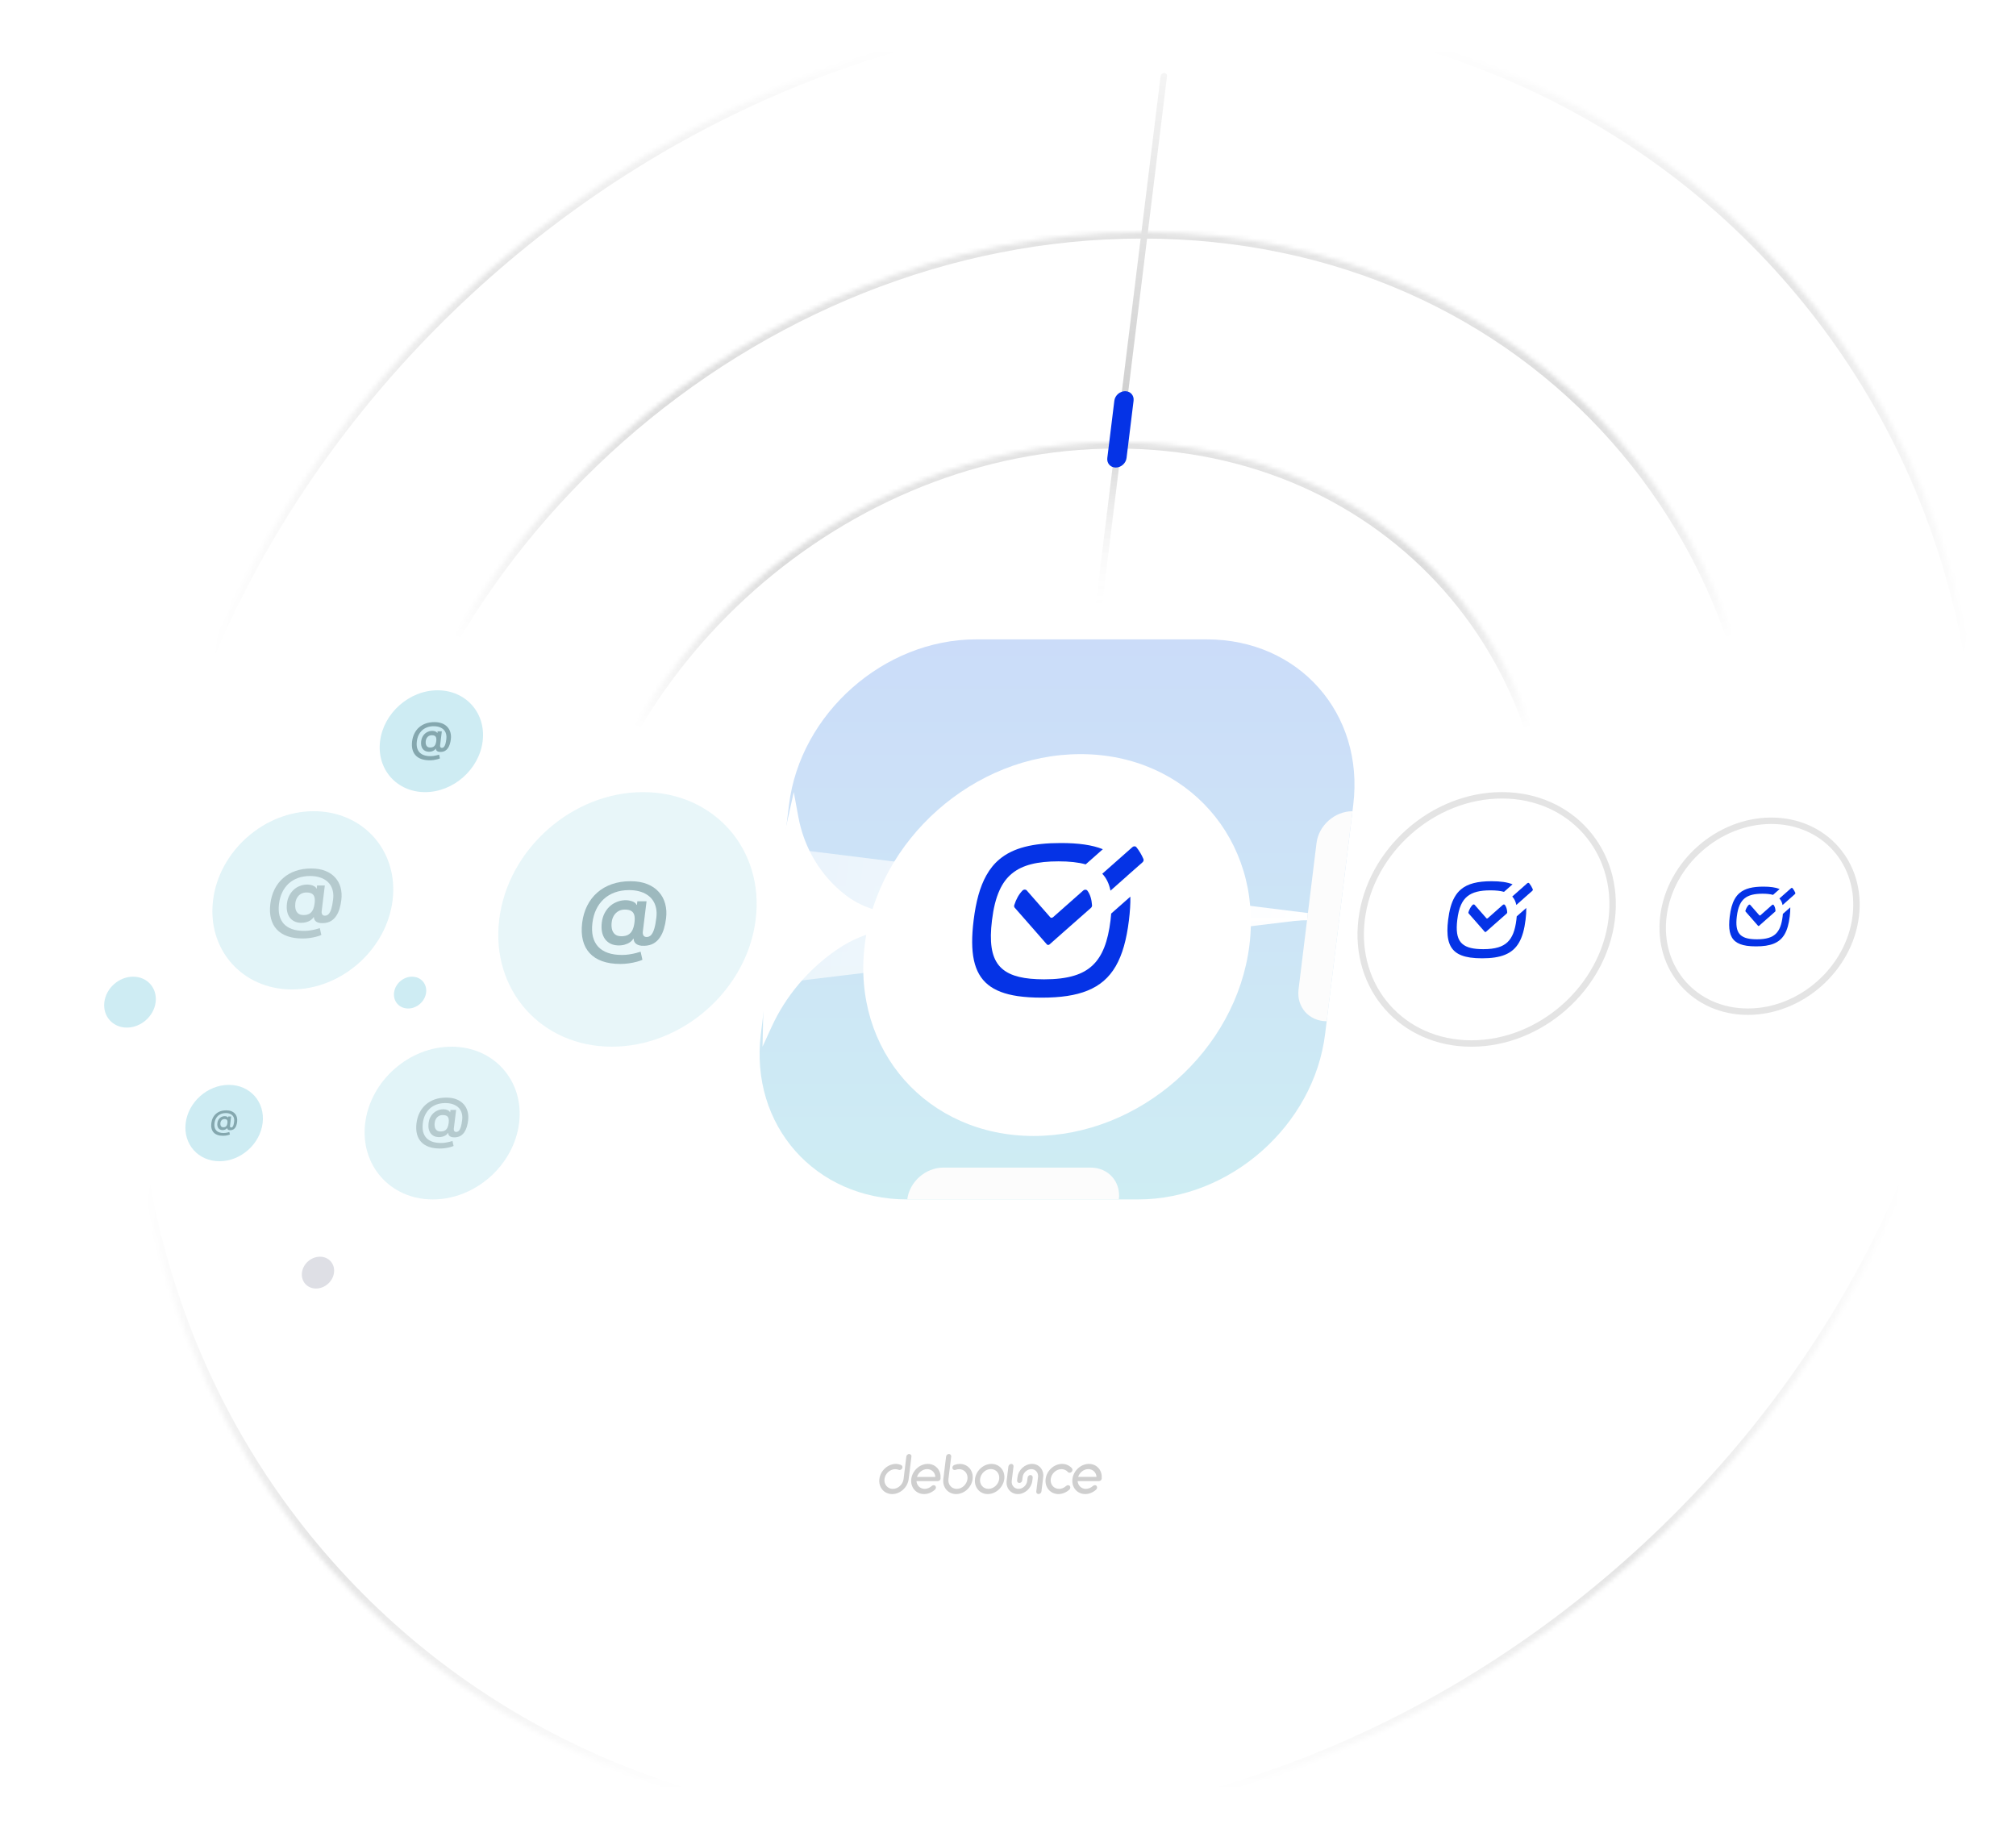 <svg width="460" height="420" viewBox="0 0 460 420" fill="none" xmlns="http://www.w3.org/2000/svg">
<g clip-path="url(#clip0_804_87)">
<g filter="url(#filter0_d_804_87)">
<path d="M402.134 209.786C391.302 298.006 310.467 369.522 221.585 369.522C132.702 369.522 69.43 298.006 80.262 209.786C91.094 121.566 171.928 50.05 260.811 50.05C349.693 50.05 412.966 121.566 402.134 209.786Z" fill="url(#paint0_linear_804_87)"/>
<mask id="mask0_804_87" style="mask-type:luminance" maskUnits="userSpaceOnUse" x="79" y="50" width="325" height="320">
<path d="M402.134 209.786C391.302 298.006 310.467 369.522 221.585 369.522C132.702 369.522 69.43 298.006 80.262 209.786C91.094 121.566 171.928 50.05 260.811 50.05C349.693 50.05 412.966 121.566 402.134 209.786Z" fill="white"/>
</mask>
<g mask="url(#mask0_804_87)">
<g clip-path="url(#paint1_diamond_804_87_clip_path)" data-figma-skip-parse="true"><g transform="matrix(0.012 -0.095 0.335 -1.72136e-09 255.997 89.258)"><rect x="0" y="0" width="2972.35" height="551.445" fill="url(#paint1_diamond_804_87)" opacity="0.2" shape-rendering="crispEdges"/><rect x="0" y="0" width="2972.35" height="551.445" transform="scale(1 -1)" fill="url(#paint1_diamond_804_87)" opacity="0.2" shape-rendering="crispEdges"/><rect x="0" y="0" width="2972.35" height="551.445" transform="scale(-1 1)" fill="url(#paint1_diamond_804_87)" opacity="0.2" shape-rendering="crispEdges"/><rect x="0" y="0" width="2972.35" height="551.445" transform="scale(-1)" fill="url(#paint1_diamond_804_87)" opacity="0.2" shape-rendering="crispEdges"/></g></g><path d="M400.671 209.786C389.937 297.204 309.837 368.07 221.763 368.07L221.406 370.975C311.097 370.975 392.666 298.808 403.597 209.786H400.671ZM221.763 368.07C133.688 368.07 70.991 297.204 81.725 209.786H78.799C67.868 298.808 131.716 370.975 221.406 370.975L221.763 368.07ZM81.725 209.786C92.458 122.368 172.558 51.502 260.633 51.502L260.989 48.598C171.299 48.598 89.729 120.764 78.799 209.786H81.725ZM260.633 51.502C348.707 51.502 411.404 122.368 400.671 209.786H403.597C414.527 120.764 350.68 48.598 260.989 48.598L260.633 51.502Z" data-figma-gradient-fill="{&#34;type&#34;:&#34;GRADIENT_DIAMOND&#34;,&#34;stops&#34;:[{&#34;color&#34;:{&#34;r&#34;:0.0,&#34;g&#34;:0.0,&#34;b&#34;:0.0,&#34;a&#34;:1.0},&#34;position&#34;:0.0},{&#34;color&#34;:{&#34;r&#34;:0.0,&#34;g&#34;:0.0,&#34;b&#34;:0.0,&#34;a&#34;:0.0},&#34;position&#34;:1.0}],&#34;stopsVar&#34;:[{&#34;color&#34;:{&#34;r&#34;:0.0,&#34;g&#34;:0.0,&#34;b&#34;:0.0,&#34;a&#34;:1.0},&#34;position&#34;:0.0},{&#34;color&#34;:{&#34;r&#34;:0.0,&#34;g&#34;:0.0,&#34;b&#34;:0.0,&#34;a&#34;:0.0},&#34;position&#34;:1.0}],&#34;transform&#34;:{&#34;m00&#34;:23.357486724853516,&#34;m01&#34;:669.26580810546875,&#34;m02&#34;:-90.31506347656250,&#34;m10&#34;:-190.23146057128906,&#34;m11&#34;:-3.4427287118887762e-06,&#34;m12&#34;:184.37368774414062},&#34;opacity&#34;:0.20000000298023224,&#34;blendMode&#34;:&#34;NORMAL&#34;,&#34;visible&#34;:true}"/>
</g>
</g>
<g filter="url(#filter1_d_804_87)">
<path d="M353.855 209.786C346.272 271.54 289.688 321.602 227.47 321.602C165.252 321.602 120.962 271.54 128.544 209.786C136.127 148.032 192.711 97.971 254.929 97.971C317.146 97.971 361.437 148.032 353.855 209.786Z" fill="url(#paint2_linear_804_87)"/>
<mask id="mask1_804_87" style="mask-type:luminance" maskUnits="userSpaceOnUse" x="127" y="97" width="228" height="225">
<path d="M353.855 209.786C346.272 271.54 289.688 321.602 227.47 321.602C165.252 321.602 120.962 271.54 128.544 209.786C136.127 148.032 192.711 97.971 254.929 97.971C317.146 97.971 361.437 148.032 353.855 209.786Z" fill="white"/>
</mask>
<g mask="url(#mask1_804_87)">
<g clip-path="url(#paint3_diamond_804_87_clip_path)" data-figma-skip-parse="true"><g transform="matrix(0.008 -0.067 0.234 -1.20495e-09 251.559 125.416)"><rect x="0" y="0" width="2983.4" height="555" fill="url(#paint3_diamond_804_87)" opacity="0.2" shape-rendering="crispEdges"/><rect x="0" y="0" width="2983.4" height="555" transform="scale(1 -1)" fill="url(#paint3_diamond_804_87)" opacity="0.2" shape-rendering="crispEdges"/><rect x="0" y="0" width="2983.4" height="555" transform="scale(-1 1)" fill="url(#paint3_diamond_804_87)" opacity="0.2" shape-rendering="crispEdges"/><rect x="0" y="0" width="2983.4" height="555" transform="scale(-1)" fill="url(#paint3_diamond_804_87)" opacity="0.2" shape-rendering="crispEdges"/></g></g><path d="M352.391 209.786C344.907 270.738 289.058 320.149 227.648 320.149L227.292 323.054C290.318 323.054 347.637 272.342 355.318 209.786H352.391ZM227.648 320.149C166.239 320.149 122.523 270.738 130.007 209.786H127.081C119.4 272.342 164.266 323.054 227.292 323.054L227.648 320.149ZM130.007 209.786C137.491 148.834 193.341 99.423 254.75 99.423L255.107 96.519C192.081 96.519 134.762 147.23 127.081 209.786H130.007ZM254.75 99.423C316.16 99.423 359.875 148.834 352.391 209.786H355.318C362.998 147.23 318.133 96.519 255.107 96.519L254.75 99.423Z" data-figma-gradient-fill="{&#34;type&#34;:&#34;GRADIENT_DIAMOND&#34;,&#34;stops&#34;:[{&#34;color&#34;:{&#34;r&#34;:0.0,&#34;g&#34;:0.0,&#34;b&#34;:0.0,&#34;a&#34;:1.0},&#34;position&#34;:0.0},{&#34;color&#34;:{&#34;r&#34;:0.0,&#34;g&#34;:0.0,&#34;b&#34;:0.0,&#34;a&#34;:0.0},&#34;position&#34;:1.0}],&#34;stopsVar&#34;:[{&#34;color&#34;:{&#34;r&#34;:0.0,&#34;g&#34;:0.0,&#34;b&#34;:0.0,&#34;a&#34;:1.0},&#34;position&#34;:0.0},{&#34;color&#34;:{&#34;r&#34;:0.0,&#34;g&#34;:0.0,&#34;b&#34;:0.0,&#34;a&#34;:0.0},&#34;position&#34;:1.0}],&#34;transform&#34;:{&#34;m00&#34;:16.350236892700195,&#34;m01&#34;:468.48605346679688,&#34;m02&#34;:9.1406335830688477,&#34;m10&#34;:-133.16201782226562,&#34;m11&#34;:-2.4099099391605705e-06,&#34;m12&#34;:191.99736022949219},&#34;opacity&#34;:0.20000000298023224,&#34;blendMode&#34;:&#34;NORMAL&#34;,&#34;visible&#34;:true}"/>
</g>
</g>
<mask id="mask2_804_87" style="mask-type:luminance" maskUnits="userSpaceOnUse" x="29" y="1" width="424" height="418">
<path d="M371.598 357.18C279.589 438.583 146.617 438.583 74.598 357.18C2.578 275.777 18.784 143.796 110.793 62.393C202.802 -19.01 335.774 -19.01 407.793 62.393C479.812 143.796 463.607 275.777 371.598 357.18Z" fill="white"/>
</mask>
<g mask="url(#mask2_804_87)">
<g clip-path="url(#paint4_diamond_804_87_clip_path)" data-figma-skip-parse="true"><g transform="matrix(0.225 -0.199 0.176 0.199 241.195 209.786)"><rect x="0" y="0" width="999.213" height="1128.38" fill="url(#paint4_diamond_804_87)" opacity="0.4" shape-rendering="crispEdges"/><rect x="0" y="0" width="999.213" height="1128.38" transform="scale(1 -1)" fill="url(#paint4_diamond_804_87)" opacity="0.4" shape-rendering="crispEdges"/><rect x="0" y="0" width="999.213" height="1128.38" transform="scale(-1 1)" fill="url(#paint4_diamond_804_87)" opacity="0.4" shape-rendering="crispEdges"/><rect x="0" y="0" width="999.213" height="1128.38" transform="scale(-1)" fill="url(#paint4_diamond_804_87)" opacity="0.4" shape-rendering="crispEdges"/></g></g><path d="M370.689 356.153C279.321 436.989 147.276 436.989 75.758 356.153L73.437 358.206C145.958 440.176 279.856 440.176 372.506 358.206L370.689 356.153ZM75.758 356.153C4.241 275.317 20.333 144.256 111.701 63.42L109.884 61.366C17.234 143.336 0.916 276.236 73.437 358.206L75.758 356.153ZM111.701 63.42C203.07 -17.416 335.115 -17.416 406.632 63.42L408.954 61.366C336.433 -20.604 202.535 -20.604 109.884 61.366L111.701 63.42ZM406.632 63.42C478.15 144.256 462.058 275.317 370.689 356.153L372.506 358.206C465.157 276.236 481.475 143.336 408.954 61.366L406.632 63.42Z" data-figma-gradient-fill="{&#34;type&#34;:&#34;GRADIENT_DIAMOND&#34;,&#34;stops&#34;:[{&#34;color&#34;:{&#34;r&#34;:0.0,&#34;g&#34;:0.0,&#34;b&#34;:0.0,&#34;a&#34;:1.0},&#34;position&#34;:0.0},{&#34;color&#34;:{&#34;r&#34;:0.0,&#34;g&#34;:0.0,&#34;b&#34;:0.0,&#34;a&#34;:0.0},&#34;position&#34;:1.0}],&#34;stopsVar&#34;:[{&#34;color&#34;:{&#34;r&#34;:0.0,&#34;g&#34;:0.0,&#34;b&#34;:0.0,&#34;a&#34;:1.0},&#34;position&#34;:0.0},{&#34;color&#34;:{&#34;r&#34;:0.0,&#34;g&#34;:0.0,&#34;b&#34;:0.0,&#34;a&#34;:0.0},&#34;position&#34;:1.0}],&#34;transform&#34;:{&#34;m00&#34;:449.81375122070312,&#34;m01&#34;:352.08670043945312,&#34;m02&#34;:-159.75483703613281,&#34;m10&#34;:-397.96163940429688,&#34;m11&#34;:397.96160888671875,&#34;m12&#34;:209.78636169433594},&#34;opacity&#34;:0.40000000596046448,&#34;blendMode&#34;:&#34;NORMAL&#34;,&#34;visible&#34;:true}"/>
</g>
<path d="M275.374 145.892H222.703C201.695 145.892 182.589 162.796 180.028 183.648L173.609 235.926C171.049 256.778 186.004 273.681 207.013 273.681H259.683C280.692 273.681 299.798 256.778 302.358 235.926L308.777 183.648C311.338 162.796 296.382 145.892 275.374 145.892Z" fill="url(#paint5_linear_804_87)"/>
<g filter="url(#filter2_d_804_87)">
<path d="M181.121 180.743L182.15 186.339C183.474 193.539 187.246 199.815 192.879 204.189C196.354 206.888 200.719 208.367 205.388 208.429L307.767 209.786L205.781 211.806C200.576 211.909 195.337 213.648 190.823 216.772C184.411 221.209 179.279 227.296 176.094 234.241L173.989 238.829L174.629 209.786L181.121 180.743Z" fill="white"/>
</g>
<g filter="url(#filter3_f_804_87)">
<path style="mix-blend-mode:multiply" d="M181.711 193.812L298.435 208.334L298.257 209.786L177.967 224.308L181.711 193.812Z" fill="url(#paint6_linear_804_87)"/>
</g>
<g filter="url(#filter4_d_804_87)">
<path d="M285.09 209.786C288.045 185.726 270.789 166.222 246.548 166.222C222.307 166.222 200.261 185.726 197.307 209.786C194.353 233.846 211.609 253.351 235.85 253.351C260.09 253.351 282.136 233.846 285.09 209.786Z" fill="white"/>
</g>
<path d="M302.719 233.021L308.603 185.1C304.563 185.1 300.888 188.35 300.396 192.36L296.295 225.76C295.803 229.77 298.679 233.021 302.719 233.021Z" fill="#FCFCFC"/>
<path d="M207.016 273.681H255.296C255.789 269.671 252.913 266.42 248.873 266.42H215.222C211.182 266.42 207.508 269.671 207.016 273.681Z" fill="#FCFCFC"/>
<path d="M240.25 209.296C240.062 209.463 239.788 209.463 239.641 209.296L237.209 206.521L234.269 203.169C234.035 202.904 233.591 202.919 233.313 203.199C232.486 204.041 231.871 205.141 231.425 206.536C231.361 206.748 231.403 206.968 231.536 207.12L233.722 209.607L236.421 212.686L238.872 215.492C239.02 215.659 239.294 215.659 239.482 215.492L242.635 212.701L248.923 207.158C249.094 207.006 249.189 206.786 249.177 206.574C249.082 205.179 248.738 204.071 248.118 203.23C247.909 202.941 247.469 202.926 247.17 203.192L240.265 209.296H240.25Z" fill="#0533E6"/>
<path d="M257.232 199.808L260.692 196.76C260.922 196.563 261.007 196.244 260.9 195.994C260.467 194.993 259.929 194.098 259.288 193.302C259.077 193.036 258.657 193.044 258.374 193.302L255.178 196.13L251.512 199.368C252.45 200.354 253.063 201.628 253.385 203.228L257.239 199.816L257.232 199.808Z" fill="#0533E6"/>
<path d="M253.546 208.452C253.516 208.945 253.46 209.461 253.394 209.999C252.8 214.837 251.555 218.151 249.29 220.282C248.171 221.336 246.797 222.102 245.127 222.61C243.227 223.194 240.947 223.46 238.22 223.46C237.657 223.46 237.117 223.452 236.602 223.422C234.556 223.338 232.853 223.065 231.441 222.587C229.906 222.064 228.736 221.291 227.876 220.229C227.037 219.183 226.508 217.848 226.262 216.187C226.007 214.481 226.045 212.433 226.344 209.999C226.682 207.246 227.226 204.987 228.06 203.159C228.774 201.566 229.706 200.3 230.9 199.322C233.282 197.358 236.704 196.539 241.526 196.539C244.001 196.539 246.054 196.759 247.726 197.229L251.639 193.771C249.222 192.793 246.061 192.36 242.039 192.36C235.663 192.36 231.172 193.452 228.047 196.069C226.859 197.062 225.872 198.275 225.06 199.739C223.598 202.34 222.681 205.715 222.155 209.999C221.704 213.669 221.702 216.665 222.22 219.084C223.264 223.915 226.392 226.425 232.22 227.289C233.836 227.524 235.658 227.638 237.707 227.638C241.965 227.638 245.392 227.153 248.127 226.038C253.8 223.755 256.511 218.796 257.592 209.999C257.836 208.005 257.95 206.207 257.92 204.592L253.546 208.452Z" fill="#0533E6"/>
<path d="M342.696 181.47H342.696C326.939 181.47 312.609 194.148 310.689 209.787L310.689 209.787C308.769 225.426 319.985 238.104 335.742 238.104H335.742C351.498 238.104 365.828 225.426 367.748 209.787L367.748 209.787C369.668 194.148 358.452 181.47 342.696 181.47Z" fill="url(#paint7_linear_804_87)"/>
<path d="M342.696 181.47H342.696C326.939 181.47 312.609 194.148 310.689 209.787L310.689 209.787C308.769 225.426 319.985 238.104 335.742 238.104H335.742C351.498 238.104 365.828 225.426 367.748 209.787L367.748 209.787C369.668 194.148 358.452 181.47 342.696 181.47Z" fill="white"/>
<path d="M342.696 181.47H342.696C326.939 181.47 312.609 194.148 310.689 209.787L310.689 209.787C308.769 225.426 319.985 238.104 335.742 238.104H335.742C351.498 238.104 365.828 225.426 367.748 209.787L367.748 209.787C369.668 194.148 358.452 181.47 342.696 181.47Z" stroke="#E4E4E4" stroke-width="1.463"/>
<path d="M339.461 209.517C339.367 209.6 339.23 209.6 339.157 209.517L337.944 208.133L336.478 206.462C336.362 206.33 336.141 206.337 336.002 206.477C335.59 206.897 335.283 207.445 335.061 208.141C335.029 208.246 335.05 208.356 335.116 208.432L336.206 209.672L337.552 211.207L338.774 212.605C338.847 212.689 338.984 212.689 339.078 212.605L340.65 211.214L343.784 208.451C343.869 208.375 343.917 208.265 343.911 208.159C343.864 207.464 343.692 206.912 343.383 206.492C343.279 206.348 343.06 206.341 342.91 206.473L339.468 209.517H339.461Z" fill="#0533E6"/>
<path d="M347.906 204.786L349.631 203.267C349.745 203.168 349.787 203.01 349.734 202.885C349.518 202.386 349.25 201.94 348.931 201.543C348.826 201.41 348.616 201.414 348.475 201.543L346.882 202.953L345.054 204.567C345.522 205.059 345.827 205.694 345.988 206.492L347.909 204.79L347.906 204.786Z" fill="#0533E6"/>
<path d="M346.078 209.096C346.063 209.342 346.036 209.599 346.003 209.867C345.707 212.279 345.086 213.931 343.957 214.994C343.398 215.519 342.713 215.901 341.881 216.154C340.934 216.445 339.797 216.578 338.438 216.578C338.157 216.578 337.887 216.574 337.631 216.559C336.611 216.517 335.762 216.381 335.058 216.143C334.292 215.882 333.709 215.497 333.281 214.967C332.862 214.445 332.598 213.78 332.476 212.952C332.349 212.101 332.368 211.081 332.517 209.867C332.685 208.495 332.957 207.368 333.372 206.457C333.728 205.663 334.193 205.032 334.788 204.544C335.976 203.565 337.682 203.156 340.086 203.156C341.32 203.156 342.343 203.266 343.177 203.5L345.128 201.776C343.923 201.289 342.347 201.073 340.341 201.073C337.163 201.073 334.924 201.618 333.366 202.922C332.773 203.417 332.281 204.022 331.876 204.752C331.148 206.049 330.69 207.731 330.428 209.867C330.203 211.697 330.202 213.19 330.461 214.396C330.981 216.805 332.541 218.056 335.446 218.487C336.252 218.604 337.16 218.661 338.182 218.661C340.305 218.661 342.013 218.419 343.376 217.863C346.205 216.725 347.557 214.253 348.095 209.867C348.217 208.873 348.274 207.977 348.259 207.171L346.078 209.096Z" fill="#0533E6"/>
<path d="M423.438 209.06C424.915 197.03 416.287 187.278 404.167 187.278C392.046 187.278 381.023 197.03 379.546 209.06C378.069 221.09 386.697 230.842 398.817 230.842C410.938 230.842 421.961 221.09 423.438 209.06Z" fill="url(#paint8_linear_804_87)"/>
<path d="M423.438 209.06C424.915 197.03 416.287 187.278 404.167 187.278C392.046 187.278 381.023 197.03 379.546 209.06C378.069 221.09 386.697 230.842 398.817 230.842C410.938 230.842 421.961 221.09 423.438 209.06Z" fill="white"/>
<path d="M423.438 209.06C424.915 197.03 416.287 187.278 404.167 187.278C392.046 187.278 381.023 197.03 379.546 209.06C378.069 221.09 386.697 230.842 398.817 230.842C410.938 230.842 421.961 221.09 423.438 209.06Z" stroke="#E4E4E4" stroke-width="1.463"/>
<path d="M401.675 208.851C401.602 208.915 401.496 208.915 401.439 208.851L400.5 207.779L399.364 206.484C399.273 206.381 399.102 206.387 398.994 206.495C398.675 206.82 398.437 207.245 398.265 207.784C398.24 207.867 398.256 207.951 398.308 208.01L399.152 208.971L400.195 210.161L401.142 211.245C401.199 211.309 401.305 211.309 401.378 211.245L402.596 210.167L405.026 208.025C405.092 207.966 405.129 207.881 405.124 207.799C405.087 207.26 404.954 206.832 404.714 206.507C404.634 206.396 404.464 206.39 404.348 206.492L401.681 208.851H401.675Z" fill="#0533E6"/>
<path d="M408.226 205.185L409.562 204.008C409.651 203.931 409.684 203.808 409.643 203.712C409.475 203.325 409.268 202.979 409.02 202.672C408.938 202.569 408.776 202.572 408.667 202.672L407.432 203.764L406.015 205.016C406.378 205.396 406.615 205.889 406.739 206.507L408.228 205.188L408.226 205.185Z" fill="#0533E6"/>
<path d="M406.808 208.525C406.796 208.716 406.775 208.915 406.749 209.123C406.52 210.992 406.039 212.273 405.163 213.096C404.731 213.503 404.2 213.799 403.555 213.995C402.821 214.221 401.94 214.324 400.886 214.324C400.668 214.324 400.46 214.321 400.261 214.309C399.47 214.277 398.812 214.171 398.267 213.987C397.674 213.785 397.222 213.486 396.89 213.075C396.565 212.671 396.361 212.155 396.266 211.514C396.167 210.854 396.182 210.063 396.298 209.123C396.428 208.059 396.638 207.186 396.961 206.48C397.236 205.865 397.597 205.375 398.058 204.997C398.978 204.239 400.3 203.922 402.163 203.922C403.12 203.922 403.913 204.007 404.559 204.189L406.071 202.853C405.137 202.475 403.916 202.308 402.362 202.308C399.898 202.308 398.163 202.73 396.956 203.74C396.496 204.124 396.115 204.593 395.801 205.159C395.236 206.164 394.882 207.467 394.679 209.123C394.505 210.541 394.504 211.698 394.704 212.633C395.108 214.499 396.316 215.469 398.568 215.803C399.192 215.894 399.896 215.938 400.688 215.938C402.333 215.938 403.657 215.751 404.714 215.32C406.906 214.438 407.954 212.522 408.371 209.123C408.465 208.352 408.51 207.658 408.498 207.034L406.808 208.525Z" fill="#0533E6"/>
<g filter="url(#filter5_f_804_87)">
<path d="M35.514 228.664C35.908 225.456 33.607 222.855 30.375 222.855C27.143 222.855 24.204 225.456 23.81 228.664C23.416 231.872 25.717 234.472 28.949 234.472C32.181 234.472 35.12 231.872 35.514 228.664Z" fill="#CEECF3"/>
</g>
<g filter="url(#filter6_f_804_87)">
<path d="M73.002 286.75H73.002C70.982 286.75 69.145 288.375 68.898 290.38L68.898 290.38C68.652 292.385 70.09 294.011 72.11 294.011H72.11C74.13 294.011 75.968 292.385 76.214 290.38L76.214 290.38C76.46 288.375 75.022 286.75 73.002 286.75Z" fill="#DEDFE5"/>
</g>
<g filter="url(#filter7_f_804_87)">
<path d="M94.016 222.855H94.016C91.996 222.855 90.159 224.48 89.913 226.485L89.913 226.485C89.667 228.49 91.105 230.116 93.125 230.116H93.125C95.145 230.116 96.982 228.49 97.228 226.485L97.228 226.485C97.475 224.48 96.037 222.855 94.016 222.855Z" fill="#CEECF3"/>
</g>
<g opacity="0.8">
<path d="M172.433 209.786C174.402 193.746 162.898 180.743 146.738 180.743C130.577 180.743 115.88 193.746 113.911 209.786C111.941 225.826 123.445 238.829 139.606 238.829C155.766 238.829 170.463 225.826 172.433 209.786Z" fill="#E2F4F8"/>
<path d="M141.552 219.951C139.976 219.951 138.601 219.742 137.426 219.325C136.256 218.912 135.3 218.302 134.558 217.496C133.816 216.694 133.298 215.716 133.005 214.56C132.711 213.404 132.653 212.082 132.831 210.596C133.014 209.144 133.397 207.835 133.981 206.669C134.565 205.498 135.331 204.498 136.279 203.667C137.227 202.832 138.339 202.19 139.615 201.744C140.89 201.297 142.306 201.073 143.863 201.073C145.329 201.073 146.601 201.289 147.679 201.722C148.761 202.154 149.646 202.756 150.331 203.529C151.023 204.296 151.505 205.195 151.779 206.224C152.059 207.249 152.125 208.362 151.977 209.561C151.876 210.392 151.714 211.179 151.492 211.922C151.272 212.66 150.969 213.316 150.583 213.889C150.202 214.462 149.723 214.919 149.146 215.259C148.57 215.594 147.877 215.776 147.068 215.805C146.559 215.83 146.122 215.784 145.756 215.667C145.39 215.55 145.105 215.368 144.9 215.121C144.701 214.868 144.594 214.56 144.578 214.195H144.488C144.337 214.487 144.087 214.754 143.737 214.997C143.392 215.235 142.979 215.422 142.497 215.558C142.016 215.689 141.491 215.742 140.924 215.718C140.317 215.689 139.768 215.553 139.277 215.31C138.792 215.062 138.384 214.717 138.053 214.275C137.728 213.829 137.499 213.289 137.366 212.658C137.234 212.026 137.217 211.31 137.315 210.509C137.411 209.727 137.611 209.037 137.914 208.439C138.218 207.842 138.588 207.332 139.025 206.909C139.468 206.487 139.948 206.156 140.468 205.918C140.988 205.676 141.513 205.52 142.041 205.452C142.591 205.379 143.098 205.387 143.562 205.474C144.027 205.561 144.406 205.695 144.699 205.875C144.997 206.054 145.173 206.251 145.227 206.465H145.332L145.432 205.649H147.527L146.675 212.585C146.635 212.949 146.689 213.243 146.837 213.467C146.99 213.69 147.226 213.802 147.546 213.802C147.947 213.802 148.288 213.649 148.571 213.343C148.859 213.032 149.098 212.556 149.287 211.915C149.481 211.269 149.638 210.443 149.756 209.438C149.862 208.612 149.842 207.864 149.694 207.193C149.551 206.518 149.304 205.926 148.951 205.416C148.599 204.906 148.153 204.481 147.614 204.141C147.081 203.796 146.472 203.536 145.788 203.361C145.104 203.186 144.362 203.099 143.561 203.099C142.335 203.099 141.235 203.281 140.259 203.645C139.284 204.005 138.441 204.517 137.729 205.183C137.022 205.848 136.452 206.637 136.019 207.55C135.593 208.459 135.312 209.464 135.176 210.567C135.031 211.747 135.068 212.794 135.286 213.707C135.51 214.615 135.906 215.38 136.475 216.002C137.044 216.624 137.785 217.095 138.696 217.416C139.612 217.736 140.691 217.897 141.932 217.897C142.503 217.897 143.066 217.853 143.622 217.765C144.178 217.678 144.681 217.576 145.131 217.459C145.58 217.343 145.928 217.241 146.174 217.153L146.585 219.004C146.255 219.159 145.817 219.31 145.268 219.456C144.725 219.601 144.13 219.72 143.483 219.813C142.841 219.905 142.198 219.951 141.552 219.951ZM141.803 213.627C142.439 213.627 142.961 213.508 143.371 213.27C143.781 213.027 144.098 212.668 144.321 212.192C144.545 211.716 144.698 211.123 144.78 210.414C144.861 209.753 144.842 209.212 144.724 208.789C144.606 208.366 144.372 208.053 144.021 207.849C143.671 207.645 143.186 207.543 142.565 207.543C142.005 207.543 141.512 207.667 141.086 207.915C140.665 208.162 140.323 208.505 140.059 208.942C139.801 209.374 139.638 209.867 139.57 210.421C139.502 210.975 139.52 211.497 139.625 211.988C139.736 212.473 139.962 212.869 140.305 213.175C140.653 213.476 141.153 213.627 141.803 213.627Z" fill="#84A7AE"/>
</g>
<g opacity="0.6" filter="url(#filter8_f_804_87)">
<path d="M89.578 205.43C90.956 194.202 82.903 185.1 71.591 185.1C60.279 185.1 49.991 194.202 48.612 205.43C47.234 216.658 55.286 225.76 66.599 225.76C77.911 225.76 88.199 216.658 89.578 205.43Z" fill="#CEECF3"/>
<path d="M69.062 214.143C67.728 214.143 66.565 213.966 65.571 213.612C64.58 213.263 63.772 212.747 63.144 212.065C62.516 211.387 62.078 210.559 61.83 209.58C61.581 208.602 61.532 207.484 61.683 206.227C61.838 204.998 62.162 203.89 62.656 202.904C63.15 201.913 63.798 201.067 64.6 200.364C65.402 199.657 66.343 199.114 67.423 198.736C68.502 198.358 69.7 198.169 71.017 198.169C72.258 198.169 73.334 198.352 74.246 198.718C75.162 199.083 75.91 199.593 76.491 200.247C77.076 200.896 77.484 201.656 77.716 202.528C77.952 203.395 78.008 204.336 77.884 205.351C77.797 206.054 77.661 206.72 77.473 207.349C77.286 207.973 77.03 208.528 76.704 209.013C76.382 209.498 75.976 209.885 75.488 210.172C75 210.456 74.414 210.61 73.729 210.635C73.299 210.655 72.929 210.616 72.619 210.518C72.31 210.419 72.068 210.265 71.895 210.055C71.726 209.841 71.636 209.58 71.623 209.272H71.546C71.419 209.519 71.207 209.745 70.911 209.95C70.619 210.152 70.27 210.31 69.862 210.425C69.454 210.536 69.01 210.581 68.53 210.561C68.017 210.536 67.552 210.421 67.137 210.215C66.727 210.006 66.382 209.714 66.102 209.34C65.826 208.962 65.632 208.506 65.52 207.971C65.408 207.437 65.394 206.831 65.477 206.153C65.558 205.491 65.727 204.907 65.984 204.402C66.241 203.896 66.554 203.465 66.924 203.107C67.298 202.75 67.705 202.47 68.145 202.269C68.585 202.063 69.029 201.932 69.476 201.874C69.941 201.812 70.37 201.819 70.763 201.893C71.156 201.967 71.477 202.08 71.725 202.232C71.977 202.384 72.126 202.55 72.172 202.731H72.261L72.345 202.041H74.117L73.397 207.91C73.363 208.218 73.409 208.467 73.534 208.656C73.663 208.845 73.863 208.939 74.134 208.939C74.473 208.939 74.762 208.81 75.001 208.551C75.245 208.288 75.447 207.885 75.607 207.343C75.771 206.796 75.904 206.097 76.004 205.246C76.094 204.548 76.076 203.915 75.951 203.348C75.831 202.776 75.621 202.275 75.323 201.843C75.025 201.412 74.647 201.052 74.192 200.764C73.74 200.473 73.226 200.253 72.647 200.105C72.068 199.957 71.44 199.883 70.762 199.883C69.725 199.883 68.794 200.037 67.968 200.345C67.143 200.649 66.43 201.083 65.827 201.646C65.229 202.209 64.746 202.877 64.381 203.65C64.019 204.418 63.782 205.269 63.667 206.202C63.544 207.201 63.575 208.086 63.76 208.859C63.949 209.628 64.285 210.275 64.766 210.801C65.248 211.327 65.874 211.726 66.645 211.997C67.421 212.268 68.334 212.404 69.384 212.404C69.866 212.404 70.343 212.367 70.814 212.293C71.284 212.219 71.71 212.133 72.09 212.034C72.471 211.935 72.765 211.849 72.973 211.775L73.321 213.341C73.042 213.473 72.671 213.6 72.207 213.723C71.747 213.847 71.243 213.947 70.696 214.025C70.153 214.104 69.608 214.143 69.062 214.143ZM69.275 208.791C69.812 208.791 70.255 208.691 70.601 208.489C70.948 208.284 71.216 207.98 71.405 207.577C71.595 207.174 71.724 206.673 71.793 206.073C71.862 205.514 71.846 205.055 71.746 204.698C71.646 204.34 71.448 204.075 71.152 203.902C70.855 203.73 70.444 203.644 69.919 203.644C69.445 203.644 69.028 203.748 68.668 203.958C68.312 204.168 68.022 204.457 67.799 204.827C67.58 205.193 67.442 205.61 67.385 206.079C67.327 206.547 67.343 206.989 67.432 207.404C67.525 207.815 67.717 208.15 68.007 208.409C68.302 208.664 68.724 208.791 69.275 208.791Z" fill="#84A7AE"/>
</g>
<g opacity="0.6" filter="url(#filter9_f_804_87)">
<path d="M103.026 238.829H103.026C93.33 238.829 84.511 246.631 83.33 256.255L83.33 256.255C82.148 265.879 89.05 273.681 98.747 273.681H98.747C108.443 273.681 117.261 265.879 118.443 256.255L118.443 256.255C119.625 246.631 112.722 238.829 103.026 238.829Z" fill="#CEECF3"/>
<path d="M100.398 262.063C99.428 262.063 98.581 261.935 97.858 261.678C97.138 261.424 96.55 261.049 96.093 260.552C95.637 260.059 95.318 259.457 95.137 258.746C94.957 258.034 94.921 257.221 95.03 256.306C95.143 255.413 95.379 254.607 95.738 253.89C96.098 253.169 96.569 252.554 97.152 252.042C97.736 251.528 98.42 251.134 99.205 250.859C99.99 250.584 100.862 250.446 101.819 250.446C102.722 250.446 103.504 250.579 104.168 250.845C104.834 251.111 105.378 251.482 105.8 251.957C106.226 252.43 106.523 252.983 106.691 253.616C106.863 254.247 106.904 254.931 106.813 255.67C106.75 256.181 106.651 256.665 106.515 257.122C106.379 257.577 106.192 257.98 105.955 258.333C105.721 258.686 105.426 258.967 105.071 259.176C104.716 259.382 104.29 259.494 103.792 259.512C103.479 259.527 103.21 259.499 102.985 259.427C102.759 259.355 102.584 259.243 102.458 259.091C102.335 258.935 102.269 258.746 102.26 258.521H102.204C102.111 258.701 101.957 258.865 101.742 259.015C101.53 259.161 101.276 259.276 100.979 259.36C100.683 259.441 100.36 259.473 100.011 259.458C99.637 259.441 99.3 259.357 98.998 259.207C98.699 259.055 98.448 258.843 98.244 258.571C98.044 258.296 97.903 257.964 97.822 257.575C97.74 257.187 97.729 256.746 97.79 256.253C97.849 255.771 97.972 255.347 98.159 254.979C98.346 254.612 98.573 254.298 98.843 254.038C99.115 253.778 99.411 253.574 99.73 253.428C100.05 253.278 100.373 253.183 100.699 253.141C101.037 253.096 101.349 253.101 101.635 253.154C101.921 253.208 102.154 253.29 102.334 253.401C102.518 253.512 102.626 253.633 102.659 253.764H102.724L102.785 253.262H104.074L103.55 257.53C103.525 257.755 103.559 257.936 103.65 258.073C103.744 258.211 103.889 258.279 104.086 258.279C104.333 258.279 104.543 258.185 104.717 257.997C104.894 257.805 105.041 257.513 105.157 257.118C105.277 256.72 105.373 256.212 105.446 255.594C105.511 255.085 105.499 254.625 105.408 254.213C105.32 253.797 105.168 253.432 104.951 253.119C104.734 252.805 104.459 252.543 104.128 252.334C103.8 252.122 103.425 251.962 103.004 251.854C102.583 251.747 102.127 251.693 101.634 251.693C100.879 251.693 100.202 251.805 99.602 252.029C99.002 252.25 98.483 252.566 98.045 252.975C97.609 253.385 97.259 253.87 96.993 254.432C96.73 254.991 96.557 255.61 96.474 256.289C96.385 257.015 96.407 257.659 96.541 258.221C96.679 258.78 96.923 259.251 97.273 259.633C97.624 260.016 98.079 260.306 98.64 260.503C99.204 260.7 99.868 260.799 100.631 260.799C100.982 260.799 101.329 260.772 101.671 260.718C102.013 260.665 102.323 260.602 102.6 260.53C102.876 260.458 103.09 260.396 103.242 260.342L103.494 261.481C103.292 261.576 103.022 261.669 102.684 261.759C102.35 261.848 101.984 261.921 101.586 261.978C101.191 262.035 100.795 262.063 100.398 262.063ZM100.552 258.172C100.943 258.172 101.265 258.098 101.517 257.952C101.769 257.802 101.964 257.581 102.102 257.288C102.239 256.995 102.333 256.631 102.384 256.194C102.434 255.788 102.422 255.455 102.349 255.194C102.277 254.934 102.133 254.742 101.917 254.616C101.701 254.491 101.403 254.428 101.021 254.428C100.676 254.428 100.373 254.504 100.111 254.656C99.852 254.809 99.641 255.02 99.479 255.289C99.32 255.555 99.219 255.858 99.178 256.199C99.136 256.54 99.147 256.861 99.212 257.163C99.28 257.462 99.419 257.705 99.63 257.894C99.844 258.079 100.152 258.172 100.552 258.172Z" fill="#84A7AE"/>
</g>
<g filter="url(#filter10_f_804_87)">
<path d="M59.925 256.255C60.516 251.443 57.064 247.542 52.216 247.542C47.368 247.542 42.959 251.443 42.368 256.255C41.777 261.067 45.229 264.968 50.077 264.968C54.925 264.968 59.334 261.067 59.925 256.255Z" fill="#CEECF3"/>
<path d="M50.902 259.159C50.417 259.159 49.994 259.095 49.632 258.966C49.272 258.839 48.978 258.652 48.75 258.404C48.521 258.157 48.362 257.856 48.272 257.5C48.182 257.145 48.164 256.738 48.218 256.281C48.275 255.834 48.393 255.431 48.572 255.072C48.752 254.712 48.988 254.404 49.279 254.149C49.571 253.892 49.913 253.694 50.306 253.557C50.698 253.419 51.134 253.351 51.613 253.351C52.064 253.351 52.455 253.417 52.787 253.55C53.12 253.683 53.392 253.868 53.603 254.106C53.816 254.342 53.964 254.619 54.049 254.936C54.135 255.251 54.155 255.593 54.11 255.962C54.078 256.218 54.029 256.46 53.96 256.689C53.893 256.916 53.799 257.118 53.681 257.294C53.563 257.47 53.416 257.611 53.239 257.715C53.061 257.819 52.848 257.875 52.599 257.884C52.443 257.891 52.308 257.877 52.195 257.841C52.083 257.805 51.995 257.749 51.932 257.673C51.871 257.595 51.838 257.5 51.833 257.388H51.805C51.759 257.478 51.682 257.56 51.574 257.635C51.468 257.708 51.341 257.766 51.193 257.807C51.044 257.848 50.883 257.864 50.708 257.857C50.522 257.848 50.353 257.806 50.202 257.731C50.053 257.655 49.927 257.549 49.825 257.413C49.725 257.275 49.655 257.109 49.614 256.915C49.573 256.721 49.568 256.5 49.598 256.254C49.628 256.013 49.689 255.801 49.783 255.617C49.876 255.433 49.99 255.276 50.124 255.146C50.26 255.016 50.408 254.915 50.568 254.841C50.728 254.767 50.89 254.719 51.052 254.698C51.221 254.676 51.377 254.678 51.52 254.705C51.663 254.732 51.78 254.773 51.87 254.828C51.962 254.883 52.016 254.944 52.033 255.01H52.065L52.096 254.758H52.74L52.478 256.893C52.466 257.005 52.482 257.095 52.528 257.164C52.575 257.233 52.648 257.267 52.746 257.267C52.869 257.267 52.974 257.22 53.061 257.126C53.15 257.03 53.224 256.884 53.282 256.686C53.342 256.488 53.39 256.234 53.426 255.924C53.459 255.67 53.452 255.44 53.407 255.234C53.363 255.026 53.287 254.844 53.179 254.687C53.07 254.53 52.933 254.399 52.767 254.294C52.603 254.188 52.416 254.108 52.205 254.055C51.995 254.001 51.766 253.974 51.52 253.974C51.143 253.974 50.804 254.03 50.504 254.142C50.204 254.253 49.945 254.41 49.725 254.615C49.508 254.82 49.333 255.063 49.199 255.344C49.068 255.623 48.982 255.932 48.94 256.272C48.895 256.635 48.907 256.957 48.974 257.238C49.043 257.517 49.165 257.753 49.34 257.944C49.515 258.135 49.743 258.28 50.023 258.379C50.305 258.478 50.637 258.527 51.019 258.527C51.194 258.527 51.368 258.514 51.539 258.487C51.71 258.46 51.865 258.428 52.003 258.392C52.141 258.357 52.248 258.325 52.324 258.298L52.45 258.868C52.349 258.916 52.214 258.962 52.045 259.007C51.878 259.052 51.695 259.088 51.496 259.117C51.299 259.145 51.1 259.159 50.902 259.159ZM50.979 257.213C51.175 257.213 51.335 257.177 51.461 257.103C51.588 257.029 51.685 256.918 51.754 256.772C51.823 256.625 51.87 256.443 51.895 256.225C51.92 256.021 51.914 255.855 51.878 255.725C51.841 255.595 51.769 255.498 51.662 255.435C51.554 255.373 51.405 255.341 51.214 255.341C51.041 255.341 50.889 255.379 50.758 255.456C50.629 255.532 50.524 255.637 50.443 255.772C50.363 255.905 50.313 256.056 50.292 256.227C50.271 256.397 50.277 256.558 50.309 256.709C50.343 256.858 50.413 256.98 50.518 257.074C50.625 257.167 50.779 257.213 50.979 257.213Z" fill="#84A7AE"/>
</g>
<g filter="url(#filter11_f_804_87)">
<path d="M99.853 157.509H99.853C93.389 157.509 87.51 162.71 86.722 169.126L86.722 169.126C85.934 175.542 90.536 180.743 97 180.743H97C103.464 180.743 109.343 175.542 110.131 169.126L110.131 169.126C110.919 162.71 106.317 157.509 99.853 157.509Z" fill="#CEECF3"/>
<path d="M98.056 173.482C97.328 173.482 96.694 173.386 96.151 173.193C95.611 173.003 95.171 172.721 94.829 172.349C94.486 171.979 94.246 171.528 94.111 170.994C93.975 170.46 93.95 169.851 94.031 169.165C94.115 168.494 94.292 167.89 94.562 167.352C94.831 166.812 95.185 166.35 95.622 165.967C96.06 165.581 96.573 165.285 97.162 165.079C97.751 164.873 98.404 164.77 99.122 164.77C99.799 164.77 100.386 164.869 100.883 165.069C101.383 165.268 101.791 165.546 102.108 165.903C102.427 166.257 102.65 166.672 102.776 167.147C102.905 167.62 102.936 168.133 102.868 168.687C102.821 169.07 102.746 169.434 102.644 169.777C102.542 170.117 102.402 170.42 102.224 170.685C102.048 170.949 101.827 171.16 101.561 171.317C101.295 171.471 100.975 171.556 100.602 171.569C100.367 171.58 100.165 171.559 99.996 171.505C99.827 171.451 99.696 171.367 99.601 171.253C99.509 171.136 99.46 170.994 99.454 170.826H99.411C99.341 170.96 99.226 171.084 99.064 171.196C98.905 171.306 98.715 171.392 98.493 171.455C98.27 171.515 98.028 171.54 97.766 171.529C97.487 171.515 97.232 171.452 97.006 171.34C96.782 171.226 96.594 171.067 96.441 170.863C96.291 170.657 96.185 170.408 96.124 170.116C96.063 169.825 96.055 169.494 96.1 169.124C96.145 168.763 96.237 168.445 96.377 168.169C96.517 167.894 96.688 167.658 96.89 167.463C97.094 167.268 97.316 167.116 97.556 167.006C97.796 166.894 98.038 166.822 98.282 166.791C98.535 166.757 98.769 166.76 98.984 166.801C99.198 166.841 99.373 166.903 99.508 166.986C99.646 167.069 99.727 167.159 99.752 167.258H99.801L99.847 166.881H100.813L100.42 170.083C100.402 170.251 100.427 170.386 100.495 170.49C100.566 170.593 100.675 170.644 100.822 170.644C101.007 170.644 101.165 170.574 101.295 170.432C101.428 170.289 101.539 170.069 101.626 169.773C101.715 169.475 101.788 169.094 101.842 168.63C101.891 168.249 101.882 167.904 101.814 167.594C101.748 167.283 101.634 167.009 101.471 166.774C101.308 166.538 101.102 166.342 100.854 166.185C100.608 166.026 100.327 165.906 100.011 165.825C99.695 165.745 99.353 165.704 98.983 165.704C98.417 165.704 97.909 165.788 97.459 165.957C97.009 166.122 96.62 166.359 96.291 166.666C95.965 166.973 95.702 167.338 95.502 167.759C95.305 168.178 95.177 168.642 95.114 169.151C95.046 169.696 95.063 170.179 95.164 170.601C95.267 171.02 95.45 171.373 95.713 171.66C95.975 171.947 96.317 172.164 96.739 172.312C97.162 172.46 97.659 172.534 98.231 172.534C98.496 172.534 98.755 172.514 99.011 172.474C99.268 172.433 99.5 172.386 99.708 172.332C99.915 172.279 100.076 172.231 100.189 172.191L100.379 173.045C100.227 173.117 100.024 173.187 99.771 173.254C99.52 173.321 99.246 173.376 98.948 173.419C98.651 173.461 98.354 173.482 98.056 173.482ZM98.172 170.564C98.465 170.564 98.707 170.509 98.895 170.399C99.085 170.287 99.231 170.121 99.334 169.901C99.437 169.681 99.508 169.408 99.546 169.081C99.584 168.776 99.575 168.526 99.52 168.331C99.466 168.136 99.357 167.991 99.196 167.897C99.034 167.803 98.81 167.756 98.524 167.756C98.265 167.756 98.037 167.813 97.841 167.927C97.647 168.041 97.49 168.2 97.368 168.401C97.249 168.601 97.172 168.828 97.141 169.084C97.111 169.34 97.118 169.581 97.168 169.807C97.219 170.031 97.322 170.214 97.48 170.355C97.641 170.494 97.872 170.564 98.172 170.564Z" fill="#84A7AE"/>
</g>
<path d="M266.28 17.376C266.329 16.975 266.042 16.65 265.638 16.65C265.234 16.65 264.866 16.975 264.817 17.376L249.305 143.713C249.256 144.114 249.543 144.439 249.947 144.439C250.351 144.439 250.719 144.114 250.768 143.713L266.28 17.376Z" fill="url(#paint9_linear_804_87)"/>
<path d="M258.653 91.436C258.801 90.233 257.938 89.258 256.726 89.258C255.514 89.258 254.412 90.233 254.264 91.436L252.659 104.506C252.511 105.709 253.374 106.684 254.586 106.684C255.798 106.684 256.901 105.709 257.048 104.506L258.653 91.436Z" fill="#0533E6"/>
<path d="M207.451 331.767C207.134 331.767 206.843 332.031 206.803 332.354L206.175 337.473C206.022 338.715 204.922 339.725 203.721 339.725C202.52 339.725 201.668 338.715 201.82 337.473C201.973 336.231 203.071 335.233 204.273 335.233C204.548 335.233 204.799 335.28 205.003 335.364C205.141 335.436 205.306 335.445 205.466 335.386C205.63 335.326 205.77 335.202 205.851 335.045C206.012 334.737 205.891 334.39 205.57 334.257C205.179 334.105 204.8 334.031 204.416 334.031C202.574 334.031 200.884 335.576 200.651 337.473C200.418 339.37 201.727 340.914 203.573 340.914C205.419 340.914 207.105 339.37 207.338 337.473L207.966 332.354C208.006 332.031 207.773 331.767 207.449 331.767H207.451Z" fill="#CFCFCF"/>
<path d="M211.698 334.027H211.694C209.852 334.027 208.162 335.572 207.929 337.469C207.696 339.366 209.005 340.91 210.849 340.91C211.736 340.91 212.616 340.551 213.326 339.903C213.589 339.662 213.634 339.298 213.437 339.068C213.358 338.95 213.218 338.884 213.042 338.884C212.904 338.884 212.75 338.946 212.611 339.057C212.149 339.48 211.562 339.721 210.997 339.721C209.972 339.721 209.19 338.973 209.115 337.957H213.885C214.127 337.957 214.317 337.885 214.446 337.746C214.537 337.646 214.64 337.467 214.611 337.162C214.704 335.405 213.425 334.029 211.696 334.029L211.698 334.027ZM209.235 336.996C209.558 335.971 210.527 335.217 211.552 335.217C212.577 335.217 213.372 335.986 213.422 336.996H209.235Z" fill="#CFCFCF"/>
<path d="M219.01 334.031C218.632 334.031 218.232 334.105 217.78 334.259C217.443 334.395 217.244 334.739 217.327 335.045C217.37 335.202 217.48 335.326 217.627 335.386C217.773 335.445 217.939 335.438 218.088 335.369C218.32 335.278 218.571 335.233 218.862 335.233C220.057 335.233 220.903 336.237 220.752 337.473C220.6 338.709 219.524 339.725 218.311 339.725C217.097 339.725 216.257 338.715 216.41 337.473L217.038 332.354C217.078 332.031 216.845 331.767 216.52 331.767C216.196 331.767 215.913 332.031 215.873 332.354L215.245 337.473C215.012 339.37 216.32 340.914 218.165 340.914C220.009 340.914 221.697 339.37 221.929 337.473C222.162 335.576 220.854 334.031 219.01 334.031Z" fill="#CFCFCF"/>
<path d="M226.233 334.027C224.391 334.027 222.701 335.572 222.468 337.469C222.235 339.366 223.546 340.91 225.388 340.91C227.23 340.91 228.92 339.366 229.153 337.469C229.386 335.572 228.077 334.027 226.233 334.027ZM227.988 337.469C227.835 338.711 226.735 339.721 225.534 339.721C224.333 339.721 223.478 338.732 223.633 337.469C223.788 336.205 224.887 335.204 226.089 335.204C227.29 335.204 228.141 336.22 227.988 337.469Z" fill="#CFCFCF"/>
<path d="M235.125 336.558C234.813 336.558 234.516 336.835 234.476 337.16L234.387 337.885C234.261 338.912 233.389 339.717 232.403 339.717C231.416 339.717 230.731 338.895 230.855 337.885L231.255 334.629C231.295 334.302 231.066 334.027 230.754 334.027C230.442 334.027 230.131 334.298 230.09 334.629L229.69 337.887C229.483 339.556 230.634 340.912 232.254 340.912C233.873 340.912 235.342 339.556 235.547 337.887L235.636 337.162C235.676 336.841 235.434 336.56 235.12 336.56L235.125 336.558Z" fill="#CFCFCF"/>
<path d="M235.476 334.027C233.857 334.027 232.373 335.377 232.17 337.036L232.079 337.775C232.037 338.113 232.264 338.377 232.595 338.377C232.926 338.377 233.203 338.107 233.244 337.775L233.335 337.036C233.456 336.049 234.369 335.217 235.33 335.217C236.291 335.217 236.974 336.049 236.853 337.036L236.452 340.306C236.411 340.638 236.643 340.908 236.968 340.908C237.292 340.908 237.591 340.638 237.632 340.306L238.033 337.036C238.134 336.216 237.914 335.449 237.409 334.877C236.927 334.327 236.242 334.027 235.48 334.027H235.476Z" fill="#CFCFCF"/>
<path d="M243.708 338.887C243.555 338.887 243.404 338.945 243.262 339.061C242.796 339.49 242.221 339.724 241.648 339.724C240.447 339.724 239.595 338.714 239.748 337.472C239.9 336.23 241 335.22 242.202 335.22C242.762 335.22 243.291 335.457 243.649 335.86C243.808 336.082 244.173 336.137 244.491 335.877C244.74 335.634 244.785 335.264 244.591 335.034C244.023 334.383 243.227 334.026 242.35 334.026C240.508 334.026 238.818 335.571 238.585 337.47C238.352 339.369 239.661 340.911 241.505 340.911C242.383 340.911 243.268 340.554 244 339.899C244.248 339.656 244.291 339.304 244.103 339.059C244.01 338.947 243.874 338.885 243.712 338.885L243.708 338.887Z" fill="#CFCFCF"/>
<path d="M251.385 337.16C251.478 335.403 250.199 334.027 248.467 334.027C246.625 334.027 244.935 335.572 244.702 337.469C244.47 339.366 245.778 340.91 247.622 340.91C248.509 340.91 249.39 340.551 250.1 339.903C250.363 339.662 250.407 339.298 250.21 339.068C250.132 338.95 249.991 338.884 249.815 338.884C249.677 338.884 249.523 338.946 249.384 339.057C248.923 339.48 248.335 339.721 247.77 339.721C246.745 339.721 245.963 338.973 245.89 337.957H250.659C250.901 337.957 251.09 337.885 251.22 337.746C251.31 337.646 251.413 337.467 251.385 337.162V337.16ZM246.007 336.993C246.33 335.969 247.299 335.215 248.324 335.215C249.349 335.215 250.144 335.984 250.194 336.993H246.007Z" fill="#CFCFCF"/>
</g>
<defs>
<filter id="filter0_d_804_87" x="67.35" y="41.272" width="347.695" height="342.881" filterUnits="userSpaceOnUse" color-interpolation-filters="sRGB">
<feFlood flood-opacity="0" result="BackgroundImageFix"/>
<feColorMatrix in="SourceAlpha" type="matrix" values="0 0 0 0 0 0 0 0 0 0 0 0 0 0 0 0 0 0 127 0" result="hardAlpha"/>
<feOffset dy="2.926"/>
<feGaussianBlur stdDeviation="5.852"/>
<feComposite in2="hardAlpha" operator="out"/>
<feColorMatrix type="matrix" values="0 0 0 0 0 0 0 0 0 0 0 0 0 0 0 0 0 0 0.07 0"/>
<feBlend mode="normal" in2="BackgroundImageFix" result="effect1_dropShadow_804_87"/>
<feBlend mode="normal" in="SourceGraphic" in2="effect1_dropShadow_804_87" result="shape"/>
</filter>
<clipPath id="paint1_diamond_804_87_clip_path"><path d="M400.671 209.786C389.937 297.204 309.837 368.07 221.763 368.07L221.406 370.975C311.097 370.975 392.666 298.808 403.597 209.786H400.671ZM221.763 368.07C133.688 368.07 70.991 297.204 81.725 209.786H78.799C67.868 298.808 131.716 370.975 221.406 370.975L221.763 368.07ZM81.725 209.786C92.458 122.368 172.558 51.502 260.633 51.502L260.989 48.598C171.299 48.598 89.729 120.764 78.799 209.786H81.725ZM260.633 51.502C348.707 51.502 411.404 122.368 400.671 209.786H403.597C414.527 120.764 350.68 48.598 260.989 48.598L260.633 51.502Z"/></clipPath><filter id="filter1_d_804_87" x="115.995" y="89.193" width="250.41" height="247.04" filterUnits="userSpaceOnUse" color-interpolation-filters="sRGB">
<feFlood flood-opacity="0" result="BackgroundImageFix"/>
<feColorMatrix in="SourceAlpha" type="matrix" values="0 0 0 0 0 0 0 0 0 0 0 0 0 0 0 0 0 0 127 0" result="hardAlpha"/>
<feOffset dy="2.926"/>
<feGaussianBlur stdDeviation="5.852"/>
<feComposite in2="hardAlpha" operator="out"/>
<feColorMatrix type="matrix" values="0 0 0 0 0 0 0 0 0 0 0 0 0 0 0 0 0 0 0.07 0"/>
<feBlend mode="normal" in2="BackgroundImageFix" result="effect1_dropShadow_804_87"/>
<feBlend mode="normal" in="SourceGraphic" in2="effect1_dropShadow_804_87" result="shape"/>
</filter>
<clipPath id="paint3_diamond_804_87_clip_path"><path d="M352.391 209.786C344.907 270.738 289.058 320.149 227.648 320.149L227.292 323.054C290.318 323.054 347.637 272.342 355.318 209.786H352.391ZM227.648 320.149C166.239 320.149 122.523 270.738 130.007 209.786H127.081C119.4 272.342 164.266 323.054 227.292 323.054L227.648 320.149ZM130.007 209.786C137.491 148.834 193.341 99.423 254.75 99.423L255.107 96.519C192.081 96.519 134.762 147.23 127.081 209.786H130.007ZM254.75 99.423C316.16 99.423 359.875 148.834 352.391 209.786H355.318C362.998 147.23 318.133 96.519 255.107 96.519L254.75 99.423Z"/></clipPath><clipPath id="paint4_diamond_804_87_clip_path"><path d="M370.689 356.153C279.321 436.989 147.276 436.989 75.758 356.153L73.437 358.206C145.958 440.176 279.856 440.176 372.506 358.206L370.689 356.153ZM75.758 356.153C4.241 275.317 20.333 144.256 111.701 63.42L109.884 61.366C17.234 143.336 0.916 276.236 73.437 358.206L75.758 356.153ZM111.701 63.42C203.07 -17.416 335.115 -17.416 406.632 63.42L408.954 61.366C336.433 -20.604 202.535 -20.604 109.884 61.366L111.701 63.42ZM406.632 63.42C478.15 144.256 462.058 275.317 370.689 356.153L372.506 358.206C465.157 276.236 481.475 143.336 408.954 61.366L406.632 63.42Z"/></clipPath><filter id="filter2_d_804_87" x="171.063" y="177.817" width="139.63" height="63.938" filterUnits="userSpaceOnUse" color-interpolation-filters="sRGB">
<feFlood flood-opacity="0" result="BackgroundImageFix"/>
<feColorMatrix in="SourceAlpha" type="matrix" values="0 0 0 0 0 0 0 0 0 0 0 0 0 0 0 0 0 0 127 0" result="hardAlpha"/>
<feOffset/>
<feGaussianBlur stdDeviation="1.463"/>
<feComposite in2="hardAlpha" operator="out"/>
<feColorMatrix type="matrix" values="0 0 0 0 1 0 0 0 0 1 0 0 0 0 1 0 0 0 1 0"/>
<feBlend mode="normal" in2="BackgroundImageFix" result="effect1_dropShadow_804_87"/>
<feBlend mode="normal" in="SourceGraphic" in2="effect1_dropShadow_804_87" result="shape"/>
</filter>
<filter id="filter3_f_804_87" x="170.652" y="186.497" width="135.098" height="45.127" filterUnits="userSpaceOnUse" color-interpolation-filters="sRGB">
<feFlood flood-opacity="0" result="BackgroundImageFix"/>
<feBlend mode="normal" in="SourceGraphic" in2="BackgroundImageFix" result="shape"/>
<feGaussianBlur stdDeviation="3.658" result="effect1_foregroundBlur_804_87"/>
</filter>
<filter id="filter4_d_804_87" x="191.126" y="166.222" width="100.146" height="98.833" filterUnits="userSpaceOnUse" color-interpolation-filters="sRGB">
<feFlood flood-opacity="0" result="BackgroundImageFix"/>
<feColorMatrix in="SourceAlpha" type="matrix" values="0 0 0 0 0 0 0 0 0 0 0 0 0 0 0 0 0 0 127 0" result="hardAlpha"/>
<feOffset dy="5.852"/>
<feGaussianBlur stdDeviation="2.926"/>
<feComposite in2="hardAlpha" operator="out"/>
<feColorMatrix type="matrix" values="0 0 0 0 0 0 0 0 0 0 0 0 0 0 0 0 0 0 0.25 0"/>
<feBlend mode="normal" in2="BackgroundImageFix" result="effect1_dropShadow_804_87"/>
<feBlend mode="normal" in="SourceGraphic" in2="effect1_dropShadow_804_87" result="shape"/>
</filter>
<filter id="filter5_f_804_87" x="19.377" y="218.466" width="20.571" height="20.395" filterUnits="userSpaceOnUse" color-interpolation-filters="sRGB">
<feFlood flood-opacity="0" result="BackgroundImageFix"/>
<feBlend mode="normal" in="SourceGraphic" in2="BackgroundImageFix" result="shape"/>
<feGaussianBlur stdDeviation="2.195" result="effect1_foregroundBlur_804_87"/>
</filter>
<filter id="filter6_f_804_87" x="64.482" y="282.361" width="16.148" height="16.039" filterUnits="userSpaceOnUse" color-interpolation-filters="sRGB">
<feFlood flood-opacity="0" result="BackgroundImageFix"/>
<feBlend mode="normal" in="SourceGraphic" in2="BackgroundImageFix" result="shape"/>
<feGaussianBlur stdDeviation="2.195" result="effect1_foregroundBlur_804_87"/>
</filter>
<filter id="filter7_f_804_87" x="85.497" y="218.466" width="16.148" height="16.039" filterUnits="userSpaceOnUse" color-interpolation-filters="sRGB">
<feFlood flood-opacity="0" result="BackgroundImageFix"/>
<feBlend mode="normal" in="SourceGraphic" in2="BackgroundImageFix" result="shape"/>
<feGaussianBlur stdDeviation="2.195" result="effect1_foregroundBlur_804_87"/>
</filter>
<filter id="filter8_f_804_87" x="47.727" y="184.369" width="42.736" height="42.123" filterUnits="userSpaceOnUse" color-interpolation-filters="sRGB">
<feFlood flood-opacity="0" result="BackgroundImageFix"/>
<feBlend mode="normal" in="SourceGraphic" in2="BackgroundImageFix" result="shape"/>
<feGaussianBlur stdDeviation="0.366" result="effect1_foregroundBlur_804_87"/>
</filter>
<filter id="filter9_f_804_87" x="82.466" y="238.098" width="36.84" height="36.315" filterUnits="userSpaceOnUse" color-interpolation-filters="sRGB">
<feFlood flood-opacity="0" result="BackgroundImageFix"/>
<feBlend mode="normal" in="SourceGraphic" in2="BackgroundImageFix" result="shape"/>
<feGaussianBlur stdDeviation="0.366" result="effect1_foregroundBlur_804_87"/>
</filter>
<filter id="filter10_f_804_87" x="40.839" y="246.079" width="20.615" height="20.352" filterUnits="userSpaceOnUse" color-interpolation-filters="sRGB">
<feFlood flood-opacity="0" result="BackgroundImageFix"/>
<feBlend mode="normal" in="SourceGraphic" in2="BackgroundImageFix" result="shape"/>
<feGaussianBlur stdDeviation="0.732" result="effect1_foregroundBlur_804_87"/>
</filter>
<filter id="filter11_f_804_87" x="85.171" y="156.046" width="26.511" height="26.16" filterUnits="userSpaceOnUse" color-interpolation-filters="sRGB">
<feFlood flood-opacity="0" result="BackgroundImageFix"/>
<feBlend mode="normal" in="SourceGraphic" in2="BackgroundImageFix" result="shape"/>
<feGaussianBlur stdDeviation="0.732" result="effect1_foregroundBlur_804_87"/>
</filter>
<linearGradient id="paint0_linear_804_87" x1="260.811" y1="50.05" x2="260.811" y2="369.522" gradientUnits="userSpaceOnUse">
<stop stop-color="white" stop-opacity="0"/>
<stop offset="1" stop-color="white"/>
</linearGradient>
<linearGradient id="paint1_diamond_804_87" x1="0" y1="0" x2="500" y2="500" gradientUnits="userSpaceOnUse">
<stop/>
<stop offset="1" stop-opacity="0"/>
</linearGradient>
<linearGradient id="paint2_linear_804_87" x1="254.929" y1="97.971" x2="254.929" y2="321.602" gradientUnits="userSpaceOnUse">
<stop stop-color="white" stop-opacity="0"/>
<stop offset="1" stop-color="white"/>
</linearGradient>
<linearGradient id="paint3_diamond_804_87" x1="0" y1="0" x2="500" y2="500" gradientUnits="userSpaceOnUse">
<stop/>
<stop offset="1" stop-opacity="0"/>
</linearGradient>
<linearGradient id="paint4_diamond_804_87" x1="0" y1="0" x2="500" y2="500" gradientUnits="userSpaceOnUse">
<stop/>
<stop offset="1" stop-opacity="0"/>
</linearGradient>
<linearGradient id="paint5_linear_804_87" x1="249.038" y1="145.892" x2="249.038" y2="273.681" gradientUnits="userSpaceOnUse">
<stop stop-color="#CBDCF9"/>
<stop offset="1" stop-color="#CEEDF3"/>
</linearGradient>
<linearGradient id="paint6_linear_804_87" x1="14.603" y1="208.334" x2="294.044" y2="243.371" gradientUnits="userSpaceOnUse">
<stop stop-color="white" stop-opacity="0"/>
<stop offset="1" stop-color="white"/>
</linearGradient>
<linearGradient id="paint7_linear_804_87" x1="342.873" y1="180.749" x2="342.873" y2="238.835" gradientUnits="userSpaceOnUse">
<stop stop-color="#CBDDF9"/>
<stop offset="1" stop-color="#CEECF3"/>
</linearGradient>
<linearGradient id="paint8_linear_804_87" x1="404.344" y1="186.557" x2="404.344" y2="231.574" gradientUnits="userSpaceOnUse">
<stop stop-color="#CBDDF9"/>
<stop offset="1" stop-color="#CEECF3"/>
</linearGradient>
<linearGradient id="paint9_linear_804_87" x1="265.638" y1="16.65" x2="265.638" y2="144.439" gradientUnits="userSpaceOnUse">
<stop stop-color="#F5F5F5"/>
<stop offset="0.64" stop-color="#CCCCCC"/>
<stop offset="0.97" stop-color="white" stop-opacity="0"/>
</linearGradient>
<clipPath id="clip0_804_87">
<rect width="460" height="420" fill="white"/>
</clipPath>
</defs>
</svg>
